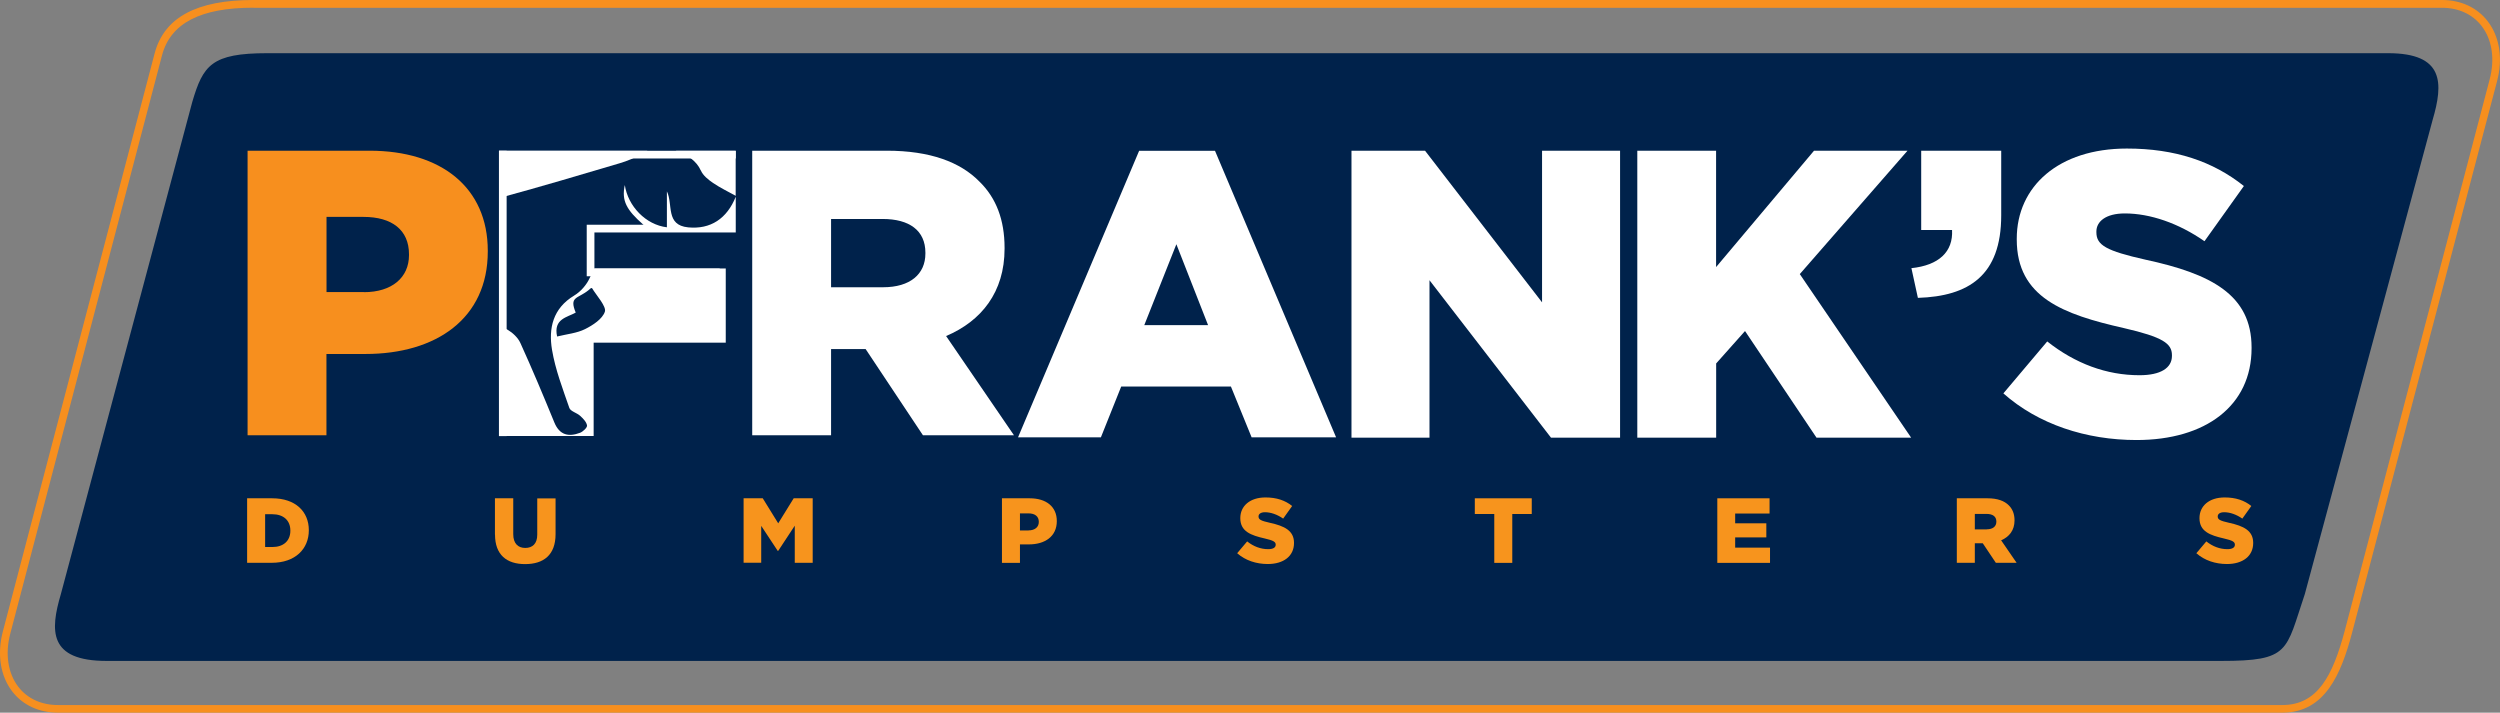 <svg width="656" height="187" viewBox="0 0 656 187" fill="none" xmlns="http://www.w3.org/2000/svg">
<rect x="0" y="0" width="656" height="187" fill="#808080" stroke="none"/>
<g clip-path="url(#clip0_18_208)">
<path d="M604.782 155.897C599.715 170.883 600.987 173.428 582.757 173.428H28.001C12.739 173.428 13.122 165.531 15.969 155.897L50.451 26.761C53.297 17.107 55.498 13.956 70.154 13.956H626.626C641.424 13.956 641.141 21.853 638.315 31.486L604.782 155.897Z" fill="#00224B"/>
<path d="M64.845 130.753H71.426C77.523 130.753 81.036 134.226 81.036 139.114V139.154C81.036 144.042 77.463 147.677 71.325 147.677H64.845V130.753ZM71.487 143.537C74.313 143.537 76.191 141.982 76.191 139.255V139.215C76.191 136.509 74.313 134.933 71.487 134.933H69.569V143.537H71.487Z" fill="#F7941D"/>
<path d="M129.872 140.265V130.753H134.676V140.164C134.676 142.608 135.928 143.779 137.826 143.779C139.723 143.779 140.975 142.669 140.975 140.306V130.773H145.78V140.164C145.78 145.637 142.631 148.021 137.785 148.021C132.94 148.021 129.892 145.577 129.892 140.285L129.872 140.265Z" fill="#F7941D"/>
<path d="M195.161 130.753H200.147L204.205 137.316L208.263 130.753H213.249V147.677H208.546V137.943L204.185 144.567H204.084L199.743 137.983V147.657H195.12V130.732L195.161 130.753Z" fill="#F7941D"/>
<path d="M262.913 130.753H270.221C274.521 130.753 277.307 132.954 277.307 136.711V136.751C277.307 140.75 274.218 142.85 269.979 142.85H267.637V147.697H262.913V130.773V130.753ZM269.878 139.175C271.553 139.175 272.583 138.306 272.583 136.973V136.933C272.583 135.479 271.553 134.711 269.858 134.711H267.637V139.195H269.878V139.175Z" fill="#F7941D"/>
<path d="M324.629 145.173L327.253 142.063C328.929 143.396 330.806 144.102 332.785 144.102C334.056 144.102 334.743 143.678 334.743 142.951V142.911C334.743 142.204 334.178 141.82 331.876 141.295C328.242 140.467 325.456 139.457 325.456 135.983V135.943C325.456 132.792 327.96 130.53 332.058 130.53C334.965 130.53 337.226 131.298 339.063 132.772L336.701 136.084C335.147 134.994 333.431 134.408 331.937 134.408C330.786 134.408 330.241 134.893 330.241 135.499V135.539C330.241 136.307 330.826 136.65 333.188 137.175C337.105 138.023 339.548 139.276 339.548 142.446V142.487C339.548 145.94 336.802 148 332.663 148C329.635 148 326.769 147.051 324.669 145.193L324.629 145.173Z" fill="#F7941D"/>
<path d="M392.098 134.873H386.99V130.753H401.93V134.873H396.822V147.697H392.098V134.873Z" fill="#F7941D"/>
<path d="M450.624 130.753H464.332V134.751H455.308V137.316H463.484V141.012H455.308V143.699H464.453V147.697H450.624V130.773V130.753Z" fill="#F7941D"/>
<path d="M513.491 130.753H521.546C524.15 130.753 525.947 131.439 527.097 132.59C528.087 133.56 528.612 134.873 528.612 136.529V136.569C528.612 139.154 527.219 140.871 525.099 141.78L529.157 147.677H523.706L520.274 142.547H518.194V147.677H513.47V130.753H513.491ZM521.324 138.892C522.939 138.892 523.847 138.124 523.847 136.892V136.852C523.847 135.519 522.878 134.852 521.283 134.852H518.194V138.912H521.303L521.324 138.892Z" fill="#F7941D"/>
<path d="M576.317 145.173L578.941 142.063C580.617 143.396 582.494 144.102 584.473 144.102C585.745 144.102 586.431 143.678 586.431 142.951V142.911C586.431 142.204 585.866 141.82 583.564 141.295C579.93 140.467 577.144 139.457 577.144 135.983V135.943C577.144 132.792 579.648 130.53 583.746 130.53C586.653 130.53 588.914 131.298 590.751 132.772L588.389 136.084C586.835 134.994 585.119 134.408 583.625 134.408C582.474 134.408 581.929 134.893 581.929 135.499V135.539C581.929 136.307 582.514 136.65 584.876 137.175C588.793 138.023 591.236 139.276 591.236 142.446V142.487C591.236 145.94 588.49 148 584.352 148C581.323 148 578.457 147.051 576.357 145.193L576.317 145.173Z" fill="#F7941D"/>
<path d="M64.986 39.545H96.965C115.841 39.545 127.994 49.259 127.994 65.78V66.002C127.994 83.594 114.448 92.884 95.895 92.884H85.659V114.212H64.966V39.545H64.986ZM95.491 76.666C102.839 76.666 107.321 72.829 107.321 66.952V66.729C107.321 60.327 102.839 56.914 95.39 56.914H85.679V76.646H95.491V76.666Z" fill="#F78F1E"/>
<path d="M197.402 39.545H232.691C244.097 39.545 251.991 42.534 256.998 47.644C261.378 51.905 263.599 57.661 263.599 65.033V65.255C263.599 76.666 257.522 84.24 248.256 88.178L266.062 114.212H242.179L227.139 91.591H218.074V114.212H197.381V39.545H197.402ZM231.742 75.374C238.788 75.374 242.825 71.96 242.825 66.528V66.305C242.825 60.448 238.566 57.459 231.621 57.459H218.074V75.374H231.722H231.742Z" fill="white"/>
<path d="M298.868 39.565H318.814L350.591 114.757H328.424L322.993 101.427H294.205L288.875 114.757H267.132L298.909 39.565H298.868ZM316.997 85.31L308.68 64.084L300.261 85.31H316.997Z" fill="white"/>
<path d="M354.628 39.545H373.928L404.635 79.332V39.545H425.106V114.838H406.977L375.099 73.536V114.838H354.628V39.545Z" fill="white"/>
<path d="M429.608 39.545H450.301V70.082L476.001 39.545H500.53L472.266 71.92L501.478 114.838H476.647L457.892 86.865L450.321 95.368V114.838H429.628V39.545H429.608Z" fill="white"/>
<path d="M501.559 70.365C508.706 69.618 512.542 66.103 512.219 60.347H504.123V39.545H525.119V56.51C525.119 72.304 516.6 77.737 503.255 78.161L501.559 70.385V70.365Z" fill="white"/>
<path d="M525.684 103.225L537.192 89.592C544.54 95.409 552.757 98.458 561.397 98.458C566.949 98.458 569.917 96.56 569.917 93.389V93.187C569.917 90.117 567.474 88.441 557.34 86.098C541.451 82.503 529.197 78.06 529.197 62.852V62.65C529.197 48.916 540.179 38.979 558.087 38.979C570.765 38.979 580.697 42.352 588.793 48.815L578.457 63.296C571.633 58.55 564.163 56.005 557.562 56.005C552.555 56.005 550.092 58.126 550.092 60.751V60.953C550.092 64.326 552.656 65.821 562.992 68.143C580.152 71.839 590.812 77.333 590.812 91.167V91.369C590.812 106.476 578.759 115.464 560.63 115.464C547.407 115.464 534.83 111.344 525.664 103.204L525.684 103.225Z" fill="white"/>
<path d="M598.908 187H15.202C10.236 187 5.956 185.021 3.19 181.406C0.061 177.326 -0.807 171.59 0.768 165.632L40.579 13.996C43.082 4.585 51.561 0 66.481 0H640.778C645.745 0 650.025 1.979 652.79 5.594C655.92 9.674 656.808 15.41 655.213 21.368L617.158 166.137C614.271 176.962 610.052 187 598.908 187ZM66.481 2.02C52.591 2.02 44.758 6.099 42.517 14.501L2.726 166.157C1.292 171.509 2.06 176.619 4.785 180.194C7.167 183.304 10.862 185.001 15.202 185.001H598.908C608.154 185.001 612.111 177.265 615.22 165.652L653.275 20.883C654.708 15.531 653.941 10.421 651.195 6.847C648.813 3.736 645.119 2.04 640.778 2.04H66.481V2.02Z" fill="#F78F1E"/>
<path d="M162.536 42.857C164.596 42.251 166.675 41.423 168.472 40.252C168.916 39.969 169.4 39.747 169.905 39.565H130.942V51.946C131.204 51.885 131.487 51.824 131.749 51.744C142.045 48.936 152.301 45.907 162.536 42.857Z" fill="white"/>
<path d="M183.896 44.715C184.461 46.048 185.854 47.159 187.106 48.007C189.003 49.3 191.083 50.289 193.041 51.38V39.565H177.314C180.242 40.454 182.826 42.292 183.875 44.715H183.896Z" fill="white"/>
<path d="M150.665 77.555C145.073 80.907 143.902 86.159 144.851 91.793C145.719 96.984 147.657 102.013 149.394 107.042C149.717 107.951 151.372 108.314 152.24 109.122C153.007 109.829 153.896 110.718 154.037 111.647C154.118 112.192 152.987 113.262 152.2 113.565C149.192 114.696 146.81 114.191 145.437 110.798C142.59 103.831 139.663 96.863 136.554 90.016C135.928 88.623 134.555 87.33 133.223 86.542C132.476 86.118 131.729 85.734 130.962 85.331V114.414H155.773V89.915H190.437V70.446H155.975C155.531 71.254 155.127 72.082 154.744 72.93C153.936 74.727 152.381 76.525 150.686 77.535L150.665 77.555ZM158.721 81.776C158.095 83.695 155.571 85.331 153.512 86.361C151.372 87.431 148.808 87.653 146.184 88.299C145.154 83.614 148.909 83.27 151.069 82.018C149.313 77.777 151.534 78.444 154.38 76.181C154.865 75.818 154.905 75.576 155.329 75.576C156.439 77.454 159.165 80.403 158.721 81.776Z" fill="white"/>
<path d="M132.94 39.565H130.921V114.434H132.94V39.565Z" fill="white"/>
<path d="M193.061 39.565H130.942V41.585H193.061V39.565Z" fill="white"/>
<path d="M153.956 72.486H188.842V70.466H155.975V60.994H193.061V51.622C190.76 57.358 186.46 60.226 180.585 59.661C174.569 59.075 176.668 53.662 174.993 50.209V59.641C169.461 58.994 164.777 54.107 163.95 48.553C163.041 52.693 164.434 55.096 168.734 58.893L168.916 58.974H153.956V72.506V72.486Z" fill="white"/>
</g>
<defs>
<clipPath id="clip0_18_208">
<rect width="656" height="187" fill="white"/>
</clipPath>
</defs>
</svg>
